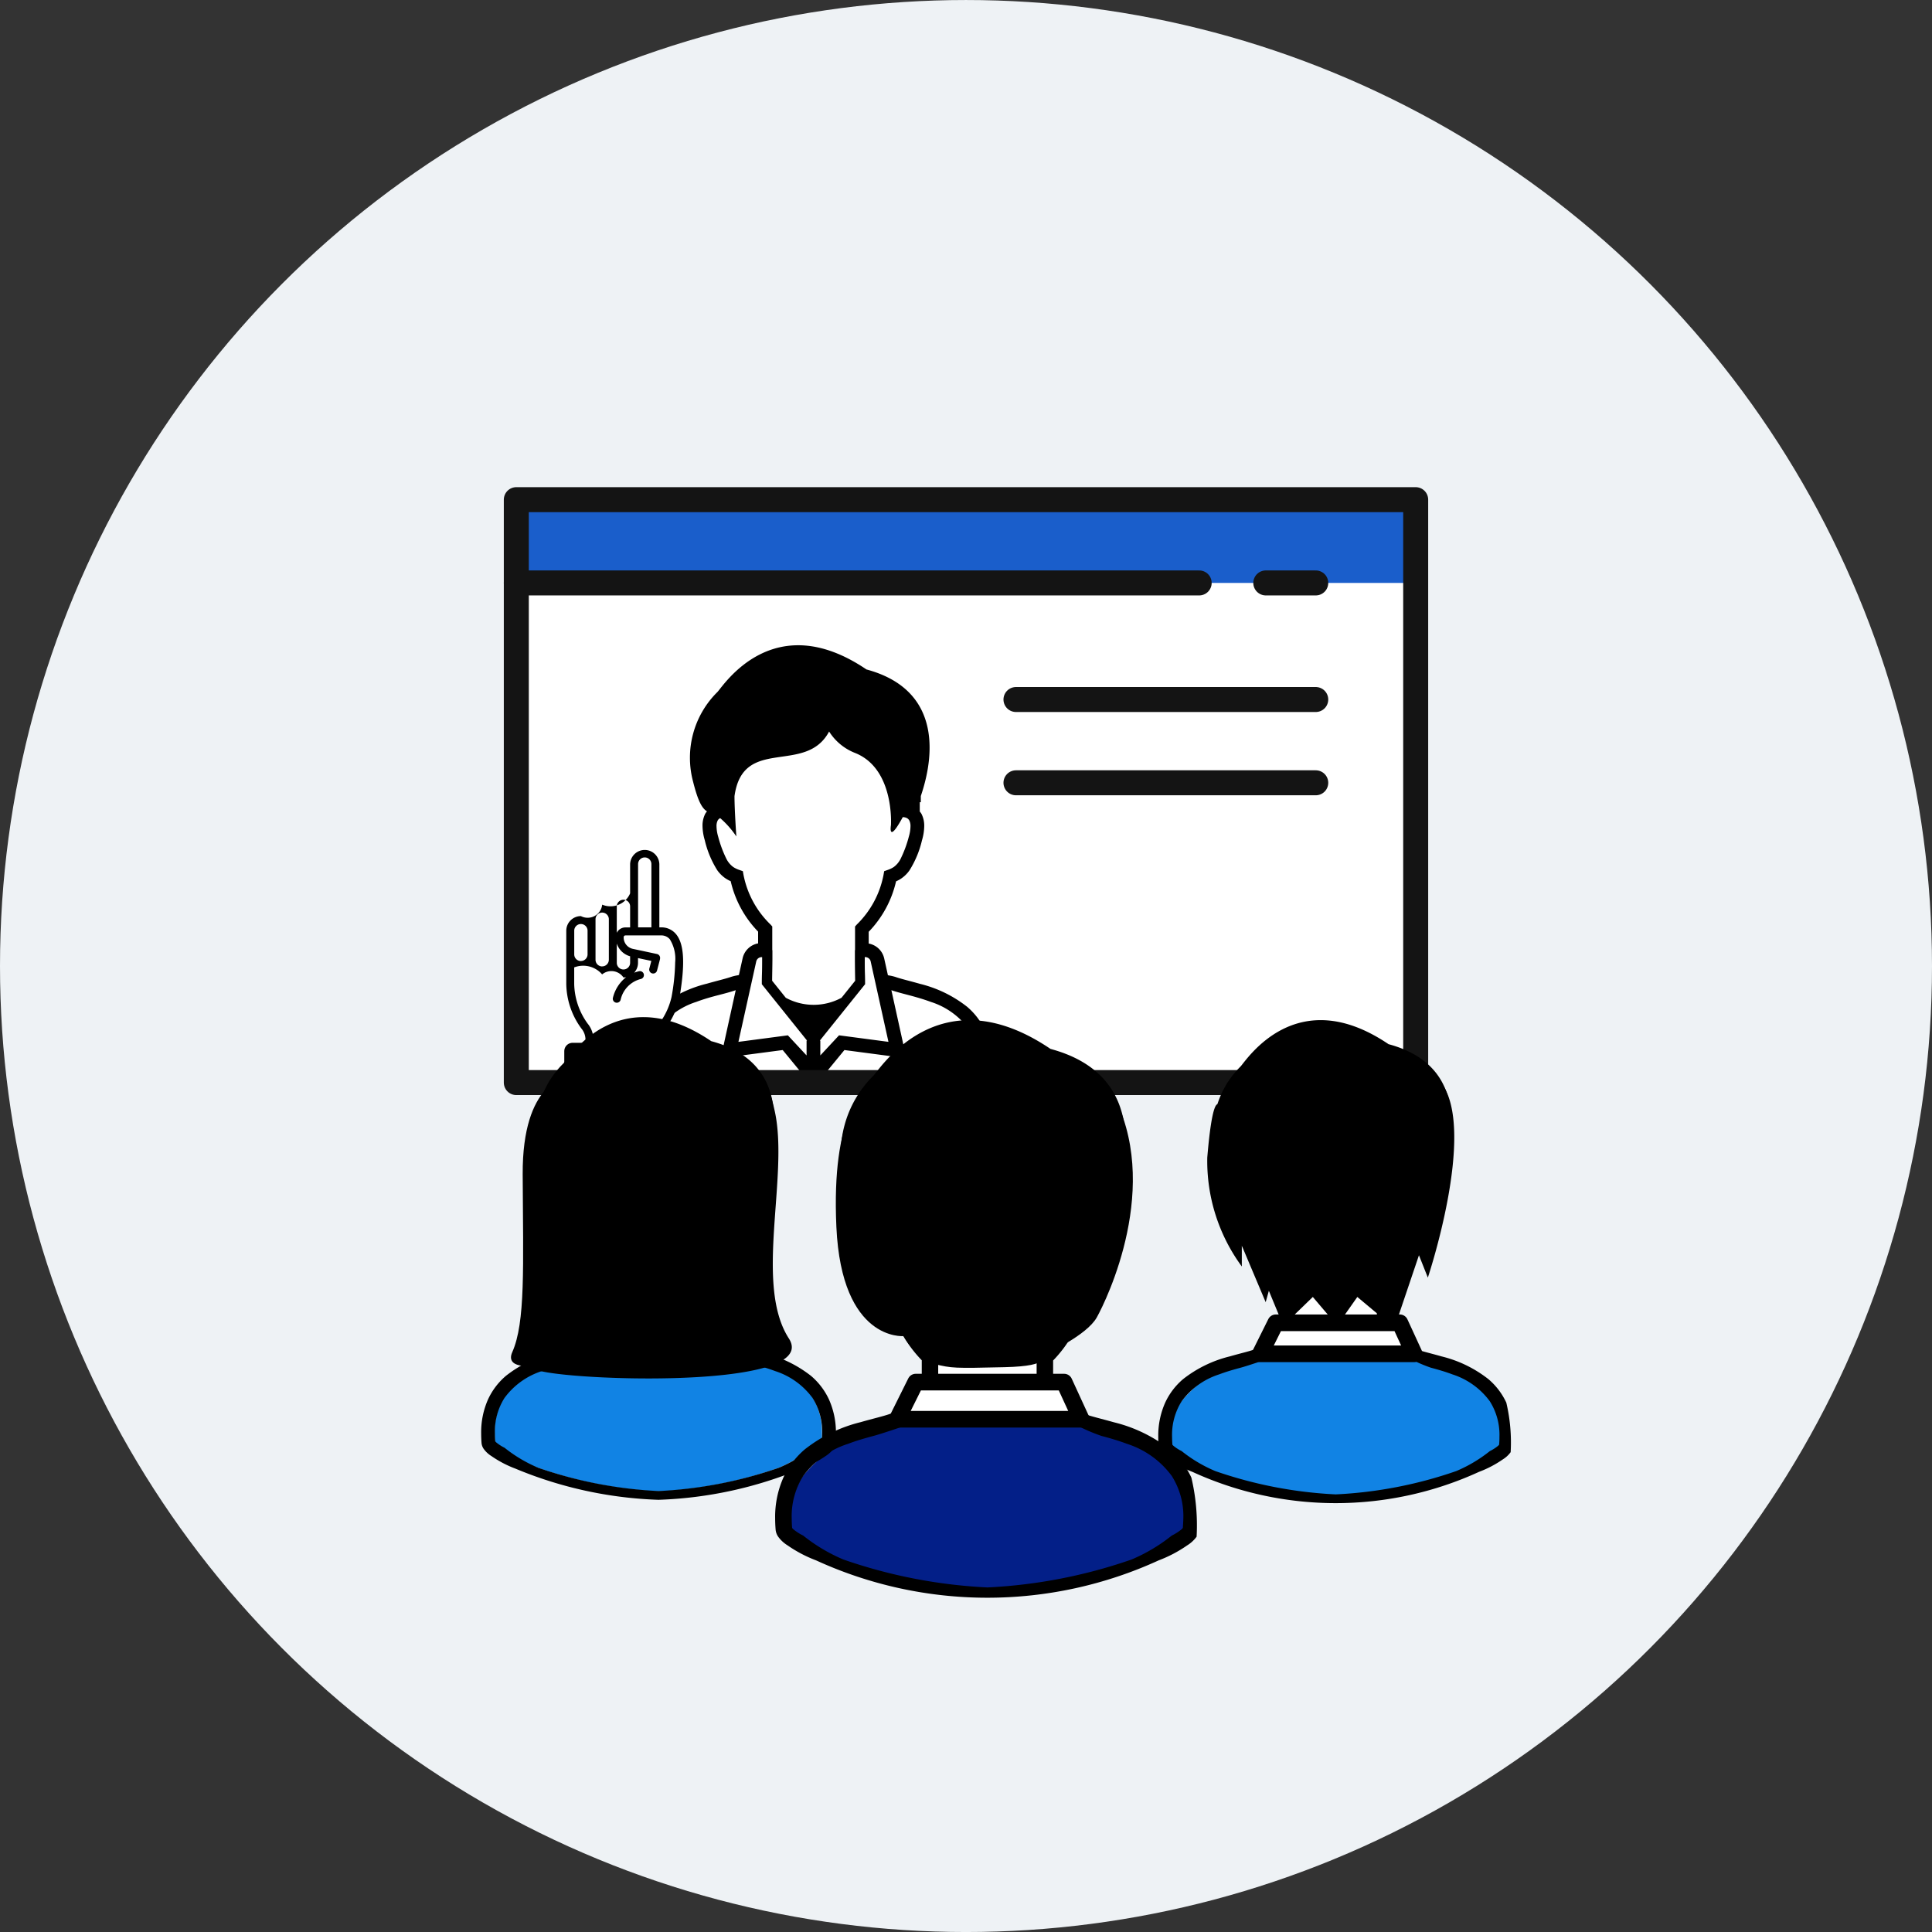 <svg xmlns="http://www.w3.org/2000/svg" width="116" height="116" viewBox="0 0 116 116">
  <rect x="0" y="0" width="116" height="116" fill="#333333" stroke="none"/>
  <g id="Group_4200" data-name="Group 4200" transform="translate(-272 -3684)">
    <g id="Group_1767" data-name="Group 1767" transform="translate(272.278 3684.057)">
      <circle id="Ellipse_14" data-name="Ellipse 14" cx="58" cy="58" r="58" transform="translate(-0.278 -0.056)" fill="#eef2f5"/>
    </g>
    <path id="Path_4689" data-name="Path 4689" d="M0,0H54V35H0Z" transform="translate(303 3714)" fill="#fff"/>
    <rect id="Rectangle_14746" data-name="Rectangle 14746" width="54" height="5" transform="translate(303 3714)" fill="#1a5ecb"/>
    <line id="Line_727" data-name="Line 727" x2="41" transform="translate(303 3719)" fill="none" stroke="#141414" stroke-linecap="round" stroke-miterlimit="10" stroke-width="1.5"/>
    <line id="Line_729" data-name="Line 729" x1="3" transform="translate(348 3719)" fill="none" stroke="#141414" stroke-linecap="round" stroke-miterlimit="10" stroke-width="1.5"/>
    <path id="Path_600" data-name="Path 600" d="M140,179.5c0,3.375-2.015,5.625-4.5,5.625s-4.5-2.25-4.5-5.625a4.5,4.5,0,1,1,9,0Z" transform="translate(182.75 3550)" fill="none" stroke="#fff" stroke-linecap="round" stroke-linejoin="round" stroke-width="2"/>
    <line id="Line_730" data-name="Line 730" x2="18" transform="translate(333 3726)" fill="none" stroke="#141414" stroke-linecap="round" stroke-miterlimit="10" stroke-width="1.5"/>
    <line id="Line_731" data-name="Line 731" x2="18" transform="translate(333 3731)" fill="none" stroke="#141414" stroke-linecap="round" stroke-miterlimit="10" stroke-width="1.5"/>
    <path id="Path_3577" data-name="Path 3577" d="M223.837,276.79l-.043-.238-.227-.081a1.447,1.447,0,0,1-.352-.172,1.369,1.369,0,0,1-.423-.518,6.976,6.976,0,0,1-.479-1.3,2.324,2.324,0,0,1-.1-.624.721.721,0,0,1,.069-.347.328.328,0,0,1,.152-.143,5.5,5.5,0,0,1,.969,1.1s-.112-1.579-.112-2.419c.507-3.657,4.276-1.238,5.682-3.882a3.235,3.235,0,0,0,1.575,1.294c2.363.956,2.138,4.331,2.138,4.331s-.2,1.185.708-.483l.032,0a.56.56,0,0,1,.163.033.351.351,0,0,1,.2.169.729.729,0,0,1,.069.347,2.325,2.325,0,0,1-.1.624,6.973,6.973,0,0,1-.479,1.3,1.381,1.381,0,0,1-.422.518,1.479,1.479,0,0,1-.352.172l-.228.081-.042.238a5.644,5.644,0,0,1-1.6,2.964l-.107.119v1.37l0,.053h-.009c0,.2,0,.318,0,.488,0,.4.011,1.084.016,1.347l-.819,1.022a3.513,3.513,0,0,1-3.347,0l-.819-1.022c0-.263.016-.944.016-1.347,0-.171,0-.287,0-.488h-.009l0-.053v-1.37l-.107-.119A5.639,5.639,0,0,1,223.837,276.79Z" transform="translate(88.814 3459.767)" fill="#fff"/>
    <path id="Path_3578" data-name="Path 3578" d="M233.97,287.435l.316,1.434.75,3.391-2.967-.392-1.124,1.207,0-.891h-.029l2.716-3.384v-.11s-.006-.236-.01-.536-.009-.662-.009-.909c0-.026,0-.048,0-.072h.027A.335.335,0,0,1,233.97,287.435Z" transform="translate(86.305 3454.291)" fill="#fff"/>
    <path id="Path_3579" data-name="Path 3579" d="M224.8,288.869l.318-1.434a.334.334,0,0,1,.327-.262h.028v.072c0,.247,0,.609-.01.909s-.009.535-.009.536l0,.11,2.715,3.384h-.028l0,.891-1.123-1.207-2.969.392Z" transform="translate(88.284 3454.291)" fill="#fff"/>
    <path id="Path_3580" data-name="Path 3580" d="M236.244,294.916a.465.465,0,0,1-.072.076,2.5,2.5,0,0,1-.487.309c-.455.235-1.383,0-2.265.24-1.765.478-4.054,0-7.046,0s-5.28.478-7.046,0c-.882-.238-1.81,0-2.266-.24a2.434,2.434,0,0,1-.485-.309.406.406,0,0,1-.073-.076c-.013-.164-.02-.322-.02-.474a3.783,3.783,0,0,1,.582-2.152,4.514,4.514,0,0,1,2.262-1.623,13.552,13.552,0,0,1,1.3-.4c.406-.11.773-.2,1.08-.307l-.9,4.085,3.721-.491,1.852,1.989,1.853-1.989,3.72.491-.9-4.085c.308.107.674.2,1.079.307a13.5,13.5,0,0,1,1.3.4,4.509,4.509,0,0,1,2.262,1.623,3.783,3.783,0,0,1,.583,2.152C236.265,294.594,236.257,294.753,236.244,294.916Z" transform="translate(90.464 3453.488)" fill="#fff"/>
    <rect id="Rectangle_14259" data-name="Rectangle 14259" width="4.354" height="0.606" transform="translate(309.736 3748.766)" fill="#303030"/>
    <rect id="Rectangle_14260" data-name="Rectangle 14260" width="4.354" height="0.606" transform="translate(319.749 3748.766)" fill="#303030"/>
    <g id="Group_3312" data-name="Group 3312" transform="translate(310.117 3722.751)">
      <path id="Path_3562" data-name="Path 3562" d="M236.344,284a4.156,4.156,0,0,0-1.078-1.416,7.428,7.428,0,0,0-2.828-1.376c-.6-.172-1.133-.294-1.464-.411a2.7,2.7,0,0,0-.394-.093c-.027,0-.046-.011-.07-.016l-.221-1a1.168,1.168,0,0,0-.932-.9v-.706A6.414,6.414,0,0,0,231,275.053a2.069,2.069,0,0,0,.33-.183,1.936,1.936,0,0,0,.479-.481,5.913,5.913,0,0,0,.747-1.8,3.126,3.126,0,0,0,.135-.852,1.545,1.545,0,0,0-.168-.74,1.033,1.033,0,0,0-.1-.137v-.559h.063v-.37c.952-2.8,1.012-6.451-3.263-7.6-5.569-3.769-8.562.938-8.945,1.35a5.548,5.548,0,0,0-1.462,5.4c.3,1.191.542,1.589.831,1.77v0a.975.975,0,0,0-.1.137,1.554,1.554,0,0,0-.168.74,3.13,3.13,0,0,0,.135.852,5.9,5.9,0,0,0,.747,1.8,1.962,1.962,0,0,0,.48.481,2.01,2.01,0,0,0,.33.183,6.408,6.408,0,0,0,1.646,3.028v.706a1.165,1.165,0,0,0-.931.9l-.222,1-.069.016a2.683,2.683,0,0,0-.394.093c-.332.117-.866.239-1.464.411a7.423,7.423,0,0,0-2.828,1.376A4.139,4.139,0,0,0,215.735,284a4.881,4.881,0,0,0-.419,2.07q0,.28.024.58a.743.743,0,0,0,.129.347,1.669,1.669,0,0,0,.474.439c.346.229,1.257-.486,1.872-.266,1.839.656,4.452.266,8.225.266s6.653.217,8.492-.439c.614-.22,1.257.668,1.6.439a1.685,1.685,0,0,0,.476-.439.735.735,0,0,0,.127-.347c.017-.2.025-.394.025-.58A4.88,4.88,0,0,0,236.344,284Zm-6.868-4.135.317,1.434.75,3.391-2.967-.392-1.124,1.207,0-.891h-.029l2.717-3.384,0-.11s0-.237-.01-.537-.009-.662-.009-.909c0-.026,0-.048,0-.072h.027A.335.335,0,0,1,229.476,279.861Zm-7.633-5.184-.042-.238-.228-.081a1.471,1.471,0,0,1-.352-.172,1.368,1.368,0,0,1-.422-.518,6.921,6.921,0,0,1-.479-1.3,2.3,2.3,0,0,1-.1-.624.72.72,0,0,1,.069-.347.328.328,0,0,1,.152-.143,5.485,5.485,0,0,1,.97,1.1s-.112-1.579-.112-2.419c.506-3.657,4.275-1.238,5.681-3.882a3.235,3.235,0,0,0,1.575,1.294c2.363.956,2.138,4.331,2.138,4.331s-.2,1.185.709-.483l.031,0a.576.576,0,0,1,.163.033.351.351,0,0,1,.2.169.728.728,0,0,1,.07.347,2.3,2.3,0,0,1-.1.624,6.975,6.975,0,0,1-.479,1.3,1.374,1.374,0,0,1-.421.518,1.506,1.506,0,0,1-.352.172l-.228.081-.042.238a5.644,5.644,0,0,1-1.6,2.964l-.107.119v1.422h-.009c0,.2,0,.317,0,.488,0,.4.011,1.084.017,1.347l-.82,1.022a3.512,3.512,0,0,1-3.347,0l-.819-1.022c0-.263.017-.944.017-1.347,0-.171,0-.287,0-.488h-.009l0-.053v-1.37l-.106-.119A5.639,5.639,0,0,1,221.843,274.678Zm.443,6.618.318-1.434a.335.335,0,0,1,.327-.262h.028v.072c0,.247,0,.609-.01.909s-.009.535-.009.537l0,.11,2.716,3.384h-.029l0,.891-1.123-1.207-2.969.392Zm13.624,5.246a.466.466,0,0,1-.072.075,2.528,2.528,0,0,1-.487.31c-.455.234-1.775-.171-2.657.068-1.765.478-3.663-.347-6.655-.347s-5.279,1.263-7.045.785a19.892,19.892,0,0,1-2.267-.506,2.486,2.486,0,0,1-.486-.31.433.433,0,0,1-.073-.075c-.013-.164-.02-.323-.02-.474a3.79,3.79,0,0,1,.582-2.153,4.52,4.52,0,0,1,2.263-1.623c.441-.167.887-.293,1.3-.4s.773-.2,1.08-.307l-.9,4.085,3.721-.491,1.852,2.256,1.853-2.256,3.72.491-.9-4.085c.308.108.674.2,1.079.307s.856.236,1.3.4a4.513,4.513,0,0,1,2.262,1.623,3.789,3.789,0,0,1,.584,2.153C235.931,286.218,235.923,286.377,235.91,286.541Z" transform="translate(-215.316 -260.887)"/>
    </g>
    <path id="Path_4693" data-name="Path 4693" d="M-234.687,156.111h2.216v-.971a7.1,7.1,0,0,0,.914-1.956c.068-.641.125-1.734.125-1.734l-2.166,1.734Z" transform="translate(544 3591)" fill="#fff"/>
    <path id="Path_4691" data-name="Path 4691" d="M407.31,394.218a1.13,1.13,0,0,0-.906-.4h-.091v-3.8a.878.878,0,0,0-1.755,0v1.759a1.284,1.284,0,0,1-1.677.676.877.877,0,0,1-1.278.688.879.879,0,0,0-.878.878v1.347h0v1.855a4.614,4.614,0,0,0,.91,2.672,1.039,1.039,0,0,1,.243.666v.558a.239.239,0,0,0,.478,0v-.558a1.518,1.518,0,0,0-.355-.973,4.2,4.2,0,0,1-.8-2.365v-1a1.5,1.5,0,0,1,1.677.42.876.876,0,0,1,1.278.182.877.877,0,0,0,.162-.015,2.242,2.242,0,0,0-.795,1.249.239.239,0,0,0,.469.093,1.652,1.652,0,0,1,1.213-1.234.239.239,0,0,0-.106-.466,2.16,2.16,0,0,0-.3.091.874.874,0,0,0,.233-.595v-.284l.8.17-.117.447a.239.239,0,1,0,.462.121l.177-.678s0-.009,0-.014l0-.007a.239.239,0,0,0-.184-.284l-1.329-.284h0l-.132-.028a.7.7,0,0,1-.538-.692.107.107,0,0,1,.1-.112h2.13a.664.664,0,0,1,.541.231,2.219,2.219,0,0,1,.321,1.384,12.623,12.623,0,0,1-.217,2.077,4.174,4.174,0,0,1-.955,1.857,1.09,1.09,0,0,0-.259.706v.565a.239.239,0,0,0,.478,0v-.565a.612.612,0,0,1,.145-.4,4.652,4.652,0,0,0,1.062-2.086C407.872,395.994,407.807,394.807,407.31,394.218Zm-2.274-4.2a.4.4,0,0,1,.8,0v3.8h-.8v-3.8Zm-3.433,5.822a.4.4,0,0,1-.4-.4v-1.423a.4.4,0,0,1,.8,0v1.423A.4.4,0,0,1,401.6,395.837Zm1.278.323a.4.4,0,0,1-.4-.4v-2.433a.4.4,0,0,1,.8,0v2.433A.4.4,0,0,1,402.88,396.16Zm1.677-.606v.388a.4.4,0,0,1-.8,0v-1.155A1.17,1.17,0,0,0,404.558,395.554Zm-.8-1.41v-1.589a.4.4,0,1,1,.8,0v1.263h-.284A.577.577,0,0,0,403.758,394.143Z" transform="translate(-94.725 3345.863)"/>
    <path id="Path_4690" data-name="Path 4690" d="M0,0H54V35H0Z" transform="translate(303 3714)" fill="none" stroke="#141414" stroke-linecap="round" stroke-linejoin="round" stroke-width="1.5"/>
    <path id="Path_4692" data-name="Path 4692" d="M-237.62,157.766v-1.655h5.867v1.655Z" transform="translate(544 3591)" fill="#fff" stroke="#000" stroke-linecap="round" stroke-linejoin="round" stroke-width="1"/>
    <path id="Path_4645" data-name="Path 4645" d="M223.835,276.78l-.043-.238-.227-.081a1.447,1.447,0,0,1-.351-.171,1.368,1.368,0,0,1-.422-.518,6.965,6.965,0,0,1-.479-1.3,2.321,2.321,0,0,1-.1-.623.72.72,0,0,1,.069-.347.328.328,0,0,1,.152-.143,5.492,5.492,0,0,1,.968,1.1s-.112-1.577-.112-2.416c.506-3.653,4.27-1.236,5.675-3.877a3.231,3.231,0,0,0,1.574,1.293c2.36.955,2.135,4.326,2.135,4.326s-.2,1.184.707-.482l.032,0a.558.558,0,0,1,.163.033.351.351,0,0,1,.2.169.729.729,0,0,1,.069.347,2.324,2.324,0,0,1-.1.623,6.961,6.961,0,0,1-.479,1.3,1.379,1.379,0,0,1-.422.518,1.477,1.477,0,0,1-.352.171l-.228.081-.042.238a5.636,5.636,0,0,1-1.6,2.961l-.107.119v1.368l0,.053H230.5c0,.2,0,.317,0,.488,0,.4.011,1.083.016,1.345l-.818,1.02a3.509,3.509,0,0,1-3.343,0l-.818-1.02c0-.262.016-.943.016-1.345,0-.171,0-.286,0-.488h-.009l0-.053v-1.368l-.107-.119A5.632,5.632,0,0,1,223.835,276.78Z" transform="translate(83.517 3481.831)" fill="#fff"/>
    <path id="Path_4647" data-name="Path 4647" d="M236.111,294.991a.461.461,0,0,1-.071.077,2.474,2.474,0,0,1-.484.311,8.479,8.479,0,0,1-2.017,1.216,25.427,25.427,0,0,1-7.232,1.42,25.432,25.432,0,0,1-7.232-1.42,11.031,11.031,0,0,1-2.177-.975,1.423,1.423,0,0,1-.4-.357c-.04-.034.011-.256,0-.272-.013-.165-.02-.324-.02-.477a3.841,3.841,0,0,1,.578-2.164,4.486,4.486,0,0,1,2.247-1.632,13.313,13.313,0,0,1,1.288-.4c.4-.11.974-.261,1.279-.368l.843.368,2.186-1.569,1.4.951.921-.951,1.782.951h1.185c.305.107,1.54.508,1.942.618a13.071,13.071,0,0,1,1.276.4,4.215,4.215,0,0,1,2.14,1.632,3.841,3.841,0,0,1,.579,2.164C236.132,294.667,236.125,294.827,236.111,294.991Z" transform="translate(85.225 3475.533)" fill="#1183e4"/>
    <path id="Path_3577-2" data-name="Path 3577" d="M224.149,278.109l-.051-.275-.271-.094a1.747,1.747,0,0,1-.419-.2,1.591,1.591,0,0,1-.5-.6,7.879,7.879,0,0,1-.571-1.5,2.6,2.6,0,0,1-.122-.719.808.808,0,0,1,.082-.4.386.386,0,0,1,.182-.165,6.4,6.4,0,0,1,1.155,1.272s-.134-1.82-.134-2.789c.6-4.216,5.1-1.427,6.772-4.476a3.814,3.814,0,0,0,1.878,1.492c2.816,1.1,2.548,4.993,2.548,4.993s-.243,1.367.844-.556l.038,0a.687.687,0,0,1,.194.039.415.415,0,0,1,.237.194.818.818,0,0,1,.082.4,2.6,2.6,0,0,1-.122.719,7.876,7.876,0,0,1-.571,1.5,1.606,1.606,0,0,1-.5.6,1.785,1.785,0,0,1-.42.2l-.272.094-.05.275a6.453,6.453,0,0,1-1.911,3.418l-.128.137v1.579l0,.061H232.1c0,.232,0,.366,0,.563,0,.465.268,1.79.274,2.093l-1.231.638a4.312,4.312,0,0,1-3.989,0l-1.264-.638c.005-.3.308-1.628.308-2.093,0-.2,0-.331,0-.563h-.01l0-.061v-1.579l-.127-.137A6.448,6.448,0,0,1,224.149,278.109Z" transform="translate(102.133 3483.223)" fill="#fff"/>
    <path id="Path_4697" data-name="Path 4697" d="M223.831,276.48l-.043-.23-.226-.078a1.461,1.461,0,0,1-.35-.165,1.331,1.331,0,0,1-.421-.5,6.587,6.587,0,0,1-.477-1.257,2.174,2.174,0,0,1-.1-.6.676.676,0,0,1,.069-.335.323.323,0,0,1,.152-.138,5.35,5.35,0,0,1,.966,1.064s-.112-1.522-.112-2.332c.505-3.525,4.261-1.193,5.662-3.742a3.189,3.189,0,0,0,1.57,1.248c2.354.922,2.13,4.175,2.13,4.175s-.2,1.143.706-.465l.032,0a.573.573,0,0,1,.162.032.347.347,0,0,1,.2.163.684.684,0,0,1,.069.335,2.175,2.175,0,0,1-.1.6,6.586,6.586,0,0,1-.477,1.257,1.343,1.343,0,0,1-.421.5,1.493,1.493,0,0,1-.351.165l-.227.078-.042.23a5.4,5.4,0,0,1-1.6,2.858l-.107.115v1.32l0,.051h-.009c0,.194,0,.306,0,.471,0,.388.224,1.5.229,1.75l-1.029.533a3.6,3.6,0,0,1-3.336,0l-1.057-.533c0-.253.257-1.361.257-1.75,0-.165,0-.277,0-.471h-.008l0-.051v-1.32l-.106-.115A5.392,5.392,0,0,1,223.831,276.48Z" transform="translate(124.183 3482.218)" fill="#fff"/>
    <path id="Path_3580-2" data-name="Path 3580" d="M240.264,296c-.013.019-.223.215-.269.256-.11.1-.357-.026-.627.113a10.2,10.2,0,0,1-2.42,1.441,30.845,30.845,0,0,1-8.678,1.682,30.852,30.852,0,0,1-8.678-1.682,10.224,10.224,0,0,1-2.421-1.441,2.9,2.9,0,0,1-.579-.368.483.483,0,0,1-.087-.091c-.015-.2-.024-.384-.024-.565a4.509,4.509,0,0,1,.694-2.565A10.4,10.4,0,0,1,219.5,290.7a16.352,16.352,0,0,1,1.7-.7c.484-.131,1.56-.142,1.926-.269l1.346-.361,1.7-.109,1.964.2,2.125-.2h1.083l2.41.471c.366.127.966.315,1.449.445s1.219.35,1.745.549a5.139,5.139,0,0,1,2.545,2.011,4.622,4.622,0,0,1,.693,2.6C240.187,295.512,240.281,295.8,240.264,296Z" transform="translate(103.001 3479.88)" fill="#031f88"/>
    <path id="Path_4696" data-name="Path 4696" d="M236.367,294.894c-.011.016-.186.18-.225.214-.092.082-.3-.021-.525.094a8.527,8.527,0,0,1-2.023,1.205,25.79,25.79,0,0,1-7.256,1.407,25.8,25.8,0,0,1-7.256-1.407,8.548,8.548,0,0,1-2.024-1.205,2.423,2.423,0,0,1-.484-.308.4.4,0,0,1-.073-.076c-.013-.163-.02-.321-.02-.472a3.77,3.77,0,0,1,.58-2.144,8.7,8.7,0,0,1,1.943-1.737,13.671,13.671,0,0,1,1.423-.587c.405-.109,1.3-.118,1.61-.225l1.125-.3,1.421-.091,1.642.164,1.777-.164h.905l2.015.394c.306.106.808.263,1.212.372s1.019.293,1.459.459a4.3,4.3,0,0,1,2.128,1.681,3.865,3.865,0,0,1,.579,2.171C236.3,294.487,236.381,294.731,236.367,294.894Z" transform="translate(125.848 3475.966)" fill="#1183e4"/>
    <g id="Group_4040" data-name="Group 4040" transform="translate(318.547 3745.254)">
      <path id="Path_3562-2" data-name="Path 3562" d="M240.3,288.349a4.938,4.938,0,0,0-1.281-1.683,8.827,8.827,0,0,0-3.36-1.635c-.711-.2-1.346-.349-1.74-.489a3.212,3.212,0,0,0-.469-.111c-.032-.006-.055-.013-.083-.019l-.262-1.191A1.388,1.388,0,0,0,232,282.158v-.839a7.622,7.622,0,0,0,1.956-3.6,2.457,2.457,0,0,0,.392-.217,2.3,2.3,0,0,0,.569-.572,7.025,7.025,0,0,0,.888-2.133,3.714,3.714,0,0,0,.16-1.013,1.836,1.836,0,0,0-.2-.88,1.227,1.227,0,0,0-.118-.162v-.664h.075v-.44c1.132-3.328,1.2-7.666-3.878-9.026-6.618-4.478-10.174,1.115-10.629,1.6a6.593,6.593,0,0,0-1.738,6.417c.354,1.415.644,1.888.988,2.1v0a1.159,1.159,0,0,0-.118.162,1.847,1.847,0,0,0-.2.88,3.719,3.719,0,0,0,.161,1.013,7.008,7.008,0,0,0,.887,2.133,2.33,2.33,0,0,0,.57.572,2.389,2.389,0,0,0,.392.217,7.615,7.615,0,0,0,1.956,3.6v.839a1.384,1.384,0,0,0-1.107,1.064l-.264,1.191c-.028.006-.051.013-.082.019a3.188,3.188,0,0,0-.469.111c-.394.14-1.029.284-1.74.489a8.821,8.821,0,0,0-3.36,1.635,4.918,4.918,0,0,0-1.281,1.683,5.8,5.8,0,0,0-.5,2.46q0,.332.029.689a.883.883,0,0,0,.153.412,1.984,1.984,0,0,0,.563.521,7.832,7.832,0,0,0,1.711.9,24.7,24.7,0,0,0,20.573,0,7.833,7.833,0,0,0,1.711-.9,2,2,0,0,0,.565-.521A12.461,12.461,0,0,0,240.3,288.349Zm-8.162-4.914s-3.58,1.95-3.291.978l2.9.645,0-.13s-.006-.282-.012-.638-.011-.787-.011-1.08c0-.03,0-.058,0-.085h.032A.4.4,0,0,1,232.143,283.435Zm-9.07-6.16-.05-.283-.271-.1a1.749,1.749,0,0,1-.418-.2,1.626,1.626,0,0,1-.5-.616,8.228,8.228,0,0,1-.569-1.549,2.736,2.736,0,0,1-.123-.741.856.856,0,0,1,.082-.413.39.39,0,0,1,.181-.17,6.519,6.519,0,0,1,1.152,1.311s-.134-1.876-.134-2.875c.6-4.346,5.081-1.471,6.752-4.613a3.844,3.844,0,0,0,1.872,1.538c2.808,1.136,2.54,5.147,2.54,5.147s-.241,1.409.843-.574l.037-.005a.686.686,0,0,1,.194.04.418.418,0,0,1,.236.2.865.865,0,0,1,.083.413,2.737,2.737,0,0,1-.123.741,8.286,8.286,0,0,1-.569,1.549,1.634,1.634,0,0,1-.5.616,1.79,1.79,0,0,1-.419.2l-.271.1-.05.283a6.707,6.707,0,0,1-1.906,3.523l-.127.141v1.628l0,.063H231c0,.239,0,.377,0,.58,0,.479.014,1.288.02,1.6l-.975-.168c-.547.312-.684-.228-1.437-.229h-2.342l-1.171.4c.006-.312.02-1.122.02-1.6,0-.2,0-.341,0-.58H225.1l0-.063v-1.628l-.126-.141A6.7,6.7,0,0,1,223.073,277.275Zm.4,7.757.506-1.6a.4.4,0,0,1,.388-.311h.033v.085c0,.294-.022,1.716-.022,1.718l0,.13,2.454-.626,1.893.378-.109-.267Zm16.319,6.341a.551.551,0,0,1-.085.09,3,3,0,0,1-.579.368,10.2,10.2,0,0,1-2.413,1.437,30.791,30.791,0,0,1-8.652,1.677,30.8,30.8,0,0,1-8.652-1.677,10.226,10.226,0,0,1-2.413-1.437,2.954,2.954,0,0,1-.577-.368.514.514,0,0,1-.087-.09c-.015-.195-.024-.384-.024-.563a4.5,4.5,0,0,1,.692-2.558,5.371,5.371,0,0,1,2.689-1.929c.524-.2,1.054-.348,1.54-.478s1.731-.554,2.1-.682l10.132.069a11.1,11.1,0,0,0,1.436.613c.487.13,1.018.28,1.542.478a5.363,5.363,0,0,1,2.688,1.929,4.5,4.5,0,0,1,.694,2.558C239.814,290.989,239.8,291.178,239.789,291.373Z" transform="translate(-215.316 -260.887)"/>
    </g>
    <g id="Group_4060" data-name="Group 4060" transform="translate(341.547 3745.254)">
      <path id="Path_3562-3" data-name="Path 3562" d="M236.21,283.849a4.129,4.129,0,0,0-1.071-1.407,7.381,7.381,0,0,0-2.809-1.367c-.595-.171-1.125-.292-1.455-.409a2.685,2.685,0,0,0-.392-.093c-.027,0-.046-.011-.069-.016l-.219-1a1.16,1.16,0,0,0-.926-.89v-.7a6.373,6.373,0,0,0,1.635-3.008,2.055,2.055,0,0,0,.328-.182,1.922,1.922,0,0,0,.476-.478,5.874,5.874,0,0,0,.743-1.784,3.106,3.106,0,0,0,.134-.847,1.535,1.535,0,0,0-.167-.736,1.025,1.025,0,0,0-.1-.136v-.555h.063v-.368c.946-2.783,1.006-6.41-3.242-7.546-5.533-3.745-8.507.932-8.888,1.342a5.512,5.512,0,0,0-1.453,5.366c.3,1.183.538,1.579.826,1.758v0a.968.968,0,0,0-.1.136,1.544,1.544,0,0,0-.167.736,3.111,3.111,0,0,0,.134.847,5.859,5.859,0,0,0,.742,1.784,1.948,1.948,0,0,0,.477.478,2,2,0,0,0,.327.182,6.367,6.367,0,0,0,1.635,3.008v.7a1.158,1.158,0,0,0-.925.89l-.221,1c-.023,0-.042.011-.069.016a2.664,2.664,0,0,0-.392.093c-.33.117-.86.238-1.455.409a7.376,7.376,0,0,0-2.809,1.367,4.112,4.112,0,0,0-1.071,1.407,4.849,4.849,0,0,0-.417,2.057q0,.278.024.576a.738.738,0,0,0,.128.344,1.659,1.659,0,0,0,.471.436,6.549,6.549,0,0,0,1.431.748,20.648,20.648,0,0,0,17.2,0,6.549,6.549,0,0,0,1.431-.748,1.674,1.674,0,0,0,.473-.436A10.419,10.419,0,0,0,236.21,283.849Zm-6.824-4.109s-2.993,1.63-2.752.818l2.421.539,0-.109s0-.236-.01-.533-.009-.658-.009-.9c0-.025,0-.048,0-.071h.027A.333.333,0,0,1,229.385,279.74ZM221.8,274.59l-.042-.237-.226-.081a1.462,1.462,0,0,1-.349-.17,1.359,1.359,0,0,1-.419-.515,6.879,6.879,0,0,1-.476-1.3,2.288,2.288,0,0,1-.1-.62.715.715,0,0,1,.069-.345.326.326,0,0,1,.151-.142,5.451,5.451,0,0,1,.963,1.1s-.112-1.569-.112-2.4c.5-3.634,4.248-1.23,5.645-3.857a3.214,3.214,0,0,0,1.565,1.286c2.348.95,2.124,4.3,2.124,4.3s-.2,1.178.7-.48l.031,0a.575.575,0,0,1,.162.033.349.349,0,0,1,.2.168.723.723,0,0,1,.069.345,2.288,2.288,0,0,1-.1.62,6.928,6.928,0,0,1-.476,1.3,1.366,1.366,0,0,1-.419.515,1.5,1.5,0,0,1-.35.17l-.226.081-.042.237a5.608,5.608,0,0,1-1.594,2.945l-.106.118v1.413h-.009c0,.2,0,.315,0,.485,0,.4.011,1.077.017,1.338l-.815-.141c-.458.261-.572-.191-1.2-.191h-1.959l-.979.332c0-.261.017-.938.017-1.338,0-.17,0-.285,0-.485H223.5l0-.052v-1.361l-.105-.118A5.6,5.6,0,0,1,221.8,274.59Zm.332,6.485.423-1.335a.333.333,0,0,1,.325-.26h.028v.071c0,.245-.018,1.435-.018,1.437l0,.109,2.052-.523,1.583.316-.092-.223Zm13.645,5.3a.461.461,0,0,1-.071.075,2.512,2.512,0,0,1-.484.308,8.529,8.529,0,0,1-2.017,1.2,25.745,25.745,0,0,1-7.235,1.4,25.751,25.751,0,0,1-7.235-1.4,8.551,8.551,0,0,1-2.018-1.2,2.471,2.471,0,0,1-.482-.308.43.43,0,0,1-.073-.075c-.013-.163-.02-.321-.02-.471a3.766,3.766,0,0,1,.579-2.139,4.491,4.491,0,0,1,2.249-1.613c.439-.166.881-.291,1.288-.4s1.447-.463,1.752-.57l8.472.058a9.284,9.284,0,0,0,1.2.512c.407.109.851.234,1.289.4a4.484,4.484,0,0,1,2.247,1.613,3.765,3.765,0,0,1,.58,2.139C235.8,286.056,235.792,286.214,235.778,286.377Z" transform="translate(-215.316 -260.887)"/>
    </g>
    <path id="Union_28" data-name="Union 28" d="M2.053,27.107a6.533,6.533,0,0,1-1.43-.748,1.643,1.643,0,0,1-.471-.436.739.739,0,0,1-.129-.344C.007,25.381,0,25.188,0,25a4.847,4.847,0,0,1,.416-2.056,4.117,4.117,0,0,1,1.071-1.407,7.376,7.376,0,0,1,2.807-1.366c.468-.135.9-.238,1.217-.333l.5.707c-.305.107-.669.2-1.073.305s-.849.234-1.287.4A4.484,4.484,0,0,0,1.4,22.866,3.754,3.754,0,0,0,.827,25c0,.149.007.308.02.471a.46.46,0,0,0,.073.075,2.484,2.484,0,0,0,.482.308,8.565,8.565,0,0,0,2.017,1.2,25.736,25.736,0,0,0,7.231,1.4,25.729,25.729,0,0,0,7.23-1.4,8.538,8.538,0,0,0,2.016-1.2,2.511,2.511,0,0,0,.483-.308.533.533,0,0,0,.072-.075c.013-.163.021-.321.021-.471a3.754,3.754,0,0,0-.58-2.138,4.475,4.475,0,0,0-2.245-1.612c-.438-.166-.882-.291-1.289-.4s-.767-.2-1.072-.305L13.85,18.893l.211-.051a.333.333,0,0,0-.325-.26h-.027v.071c0,.025,0,.05,0,.077l-.486-.561v.673l-.116-.142q0-.024,0-.047c0-.169,0-.284,0-.484h.009l0-.053v-1.36l.106-.118a5.6,5.6,0,0,0,1.593-2.944l.041-.237.226-.08a1.529,1.529,0,0,0,.35-.17,1.376,1.376,0,0,0,.418-.515,6.955,6.955,0,0,0,.476-1.294,2.3,2.3,0,0,0,.1-.619.734.734,0,0,0-.069-.346.351.351,0,0,0-.2-.167A.6.6,0,0,0,16,10.232l-.032,0c-.905,1.656-.7.479-.7.479a6.445,6.445,0,0,0-.291-2.174H6.022a4.27,4.27,0,0,0-.084.444c0,.834.112,2.4.112,2.4a5.471,5.471,0,0,0-.962-1.1.326.326,0,0,0-.151.142.711.711,0,0,0-.069.346,2.3,2.3,0,0,0,.1.619,6.89,6.89,0,0,0,.476,1.294,1.359,1.359,0,0,0,.419.515,1.5,1.5,0,0,0,.349.17l.226.08.041.237a5.6,5.6,0,0,0,1.594,2.944l.105.277v1.193l0,.06h.01c0,.029,0,.056,0,.081l.622-.476.942-2.087v2.894l-1.335.987-.237.008c0,.059,0,.116,0,.169l-.609.451,0-.108s0-.214.008-.491l-.513.018-.144.649-.391-.631-.319.011.218-.982a1.156,1.156,0,0,1,.925-.889v-.7A6.362,6.362,0,0,1,5.72,14.066a1.988,1.988,0,0,1-.328-.181,1.967,1.967,0,0,1-.476-.478,5.857,5.857,0,0,1-.742-1.783,3.088,3.088,0,0,1-.134-.846,1.543,1.543,0,0,1,.167-.735.957.957,0,0,1,.1-.136v0c-.288-.18-.53-.575-.826-1.758A5.508,5.508,0,0,1,4.932,2.784c.38-.409,3.352-5.083,8.882-1.341C18.059,2.579,18,6.2,17.054,8.985v.367h-.063v.555a.952.952,0,0,1,.1.136,1.523,1.523,0,0,1,.167.735,3.088,3.088,0,0,1-.134.846,5.879,5.879,0,0,1-.742,1.783,1.952,1.952,0,0,1-.476.478,2.025,2.025,0,0,1-.328.181,6.362,6.362,0,0,1-1.634,3.007v.7a1.159,1.159,0,0,1,.926.889l.219,1c.023,0,.042.011.069.015a2.769,2.769,0,0,1,.391.093c.329.117.859.238,1.454.409a7.392,7.392,0,0,1,2.808,1.366,4.149,4.149,0,0,1,1.07,1.407A4.847,4.847,0,0,1,21.3,25c0,.184-.007.377-.024.576a.728.728,0,0,1-.127.344,1.67,1.67,0,0,1-.472.436,6.575,6.575,0,0,1-1.43.748,24.354,24.354,0,0,1-8.6,1.876A24.35,24.35,0,0,1,2.053,27.107Zm5.183-8.266-.036.164.388-.3c0-.019,0-.038,0-.056v-.071A.342.342,0,0,0,7.236,18.842ZM8.986,21,8.173,19.99c0-.061,0-.146,0-.244l.24-.177.392-.014,1.84.994v-.876l2.4.408L12.309,21a3.481,3.481,0,0,1-3.323,0Zm4.064-.923.074-.092c0-.182-.011-.565-.014-.916l.6-.147c0,.2,0,.429.008.628,0,.3.01.532.01.534l0,.108Zm-7.658-.408.819-.028,0,.013c-.023,0-.042.011-.068.015a2.74,2.74,0,0,0-.391.093c-.07.025-.15.05-.237.076Zm5.257-3.987L13.107,18.7c0,.112,0,.241,0,.374l-2.461.6Zm3.06,3.043.141.163-.14.034C13.71,18.858,13.709,18.791,13.709,18.73Z" transform="translate(300.89 3745.07)" stroke="rgba(0,0,0,0)" stroke-miterlimit="10" stroke-width="1"/>
    <path id="Path_4637" data-name="Path 4637" d="M-236-2070.625s-2.689.244-2.66,5.84.169,8.889-.627,10.678,4.928.531,5.8-2.324c.147-.614-.745-1.839-.745-1.839l-1.433-2.5-1.421-2.4.821-3.12Z" transform="translate(542.043 5819.295)"/>
    <path id="Path_4638" data-name="Path 4638" d="M-227.015-2070.375s.869-2.027,1.707,1.889-1.254,10.358.836,13.6-14.8,2.494-15.3,1.8.359-2.513.359-2.513l2.3-1.489s-2.8-2.786-2.657-3.418a40.98,40.98,0,0,0,0-4.266s2.771-.834,3.042-2.024,6.82-1.349,6.82-1.349Z" transform="translate(543.835 5819.247)"/>
    <path id="Path_4694" data-name="Path 4694" d="M-220.1,158.564s-2,1.228-1.682,8.111,4.032,6.546,4.032,6.546.778,1.423,1.844,1.677,1.183.261,4.208.19,2.037-.674,2.307-.745,2.649-1.178,3.244-2.244,3.959-7.978.894-13.536S-220.1,158.564-220.1,158.564Z" transform="translate(544 3591)"/>
    <path id="Path_4695" data-name="Path 4695" d="M-217.018,175.984l-1.109,2.229h11.044l-1.025-2.229Z" transform="translate(544 3591)" fill="#fff" stroke="#000" stroke-linecap="round" stroke-linejoin="round" stroke-width="1"/>
    <path id="Path_4698" data-name="Path 4698" d="M-217.2,175.984l-.927,1.863h9.234l-.857-1.863Z" transform="translate(565.799 3587.439)" fill="#fff" stroke="#000" stroke-linecap="round" stroke-linejoin="round" stroke-width="1"/>
    <path id="Path_4699" data-name="Path 4699" d="M-198.88,159.287c-.022.057-.342-.276-.633,3.206a10.684,10.684,0,0,0,2.073,6.548v-1.25l1.433,3.393.191-.684.864,2.092,1.775-1.721,1.462,1.721,1.211-1.721,2.225,1.862,1.475-4.367.534,1.344s2.876-8.607.883-11.59S-198.88,159.287-198.88,159.287Z" transform="translate(544 3591)"/>
  </g>
</svg>
